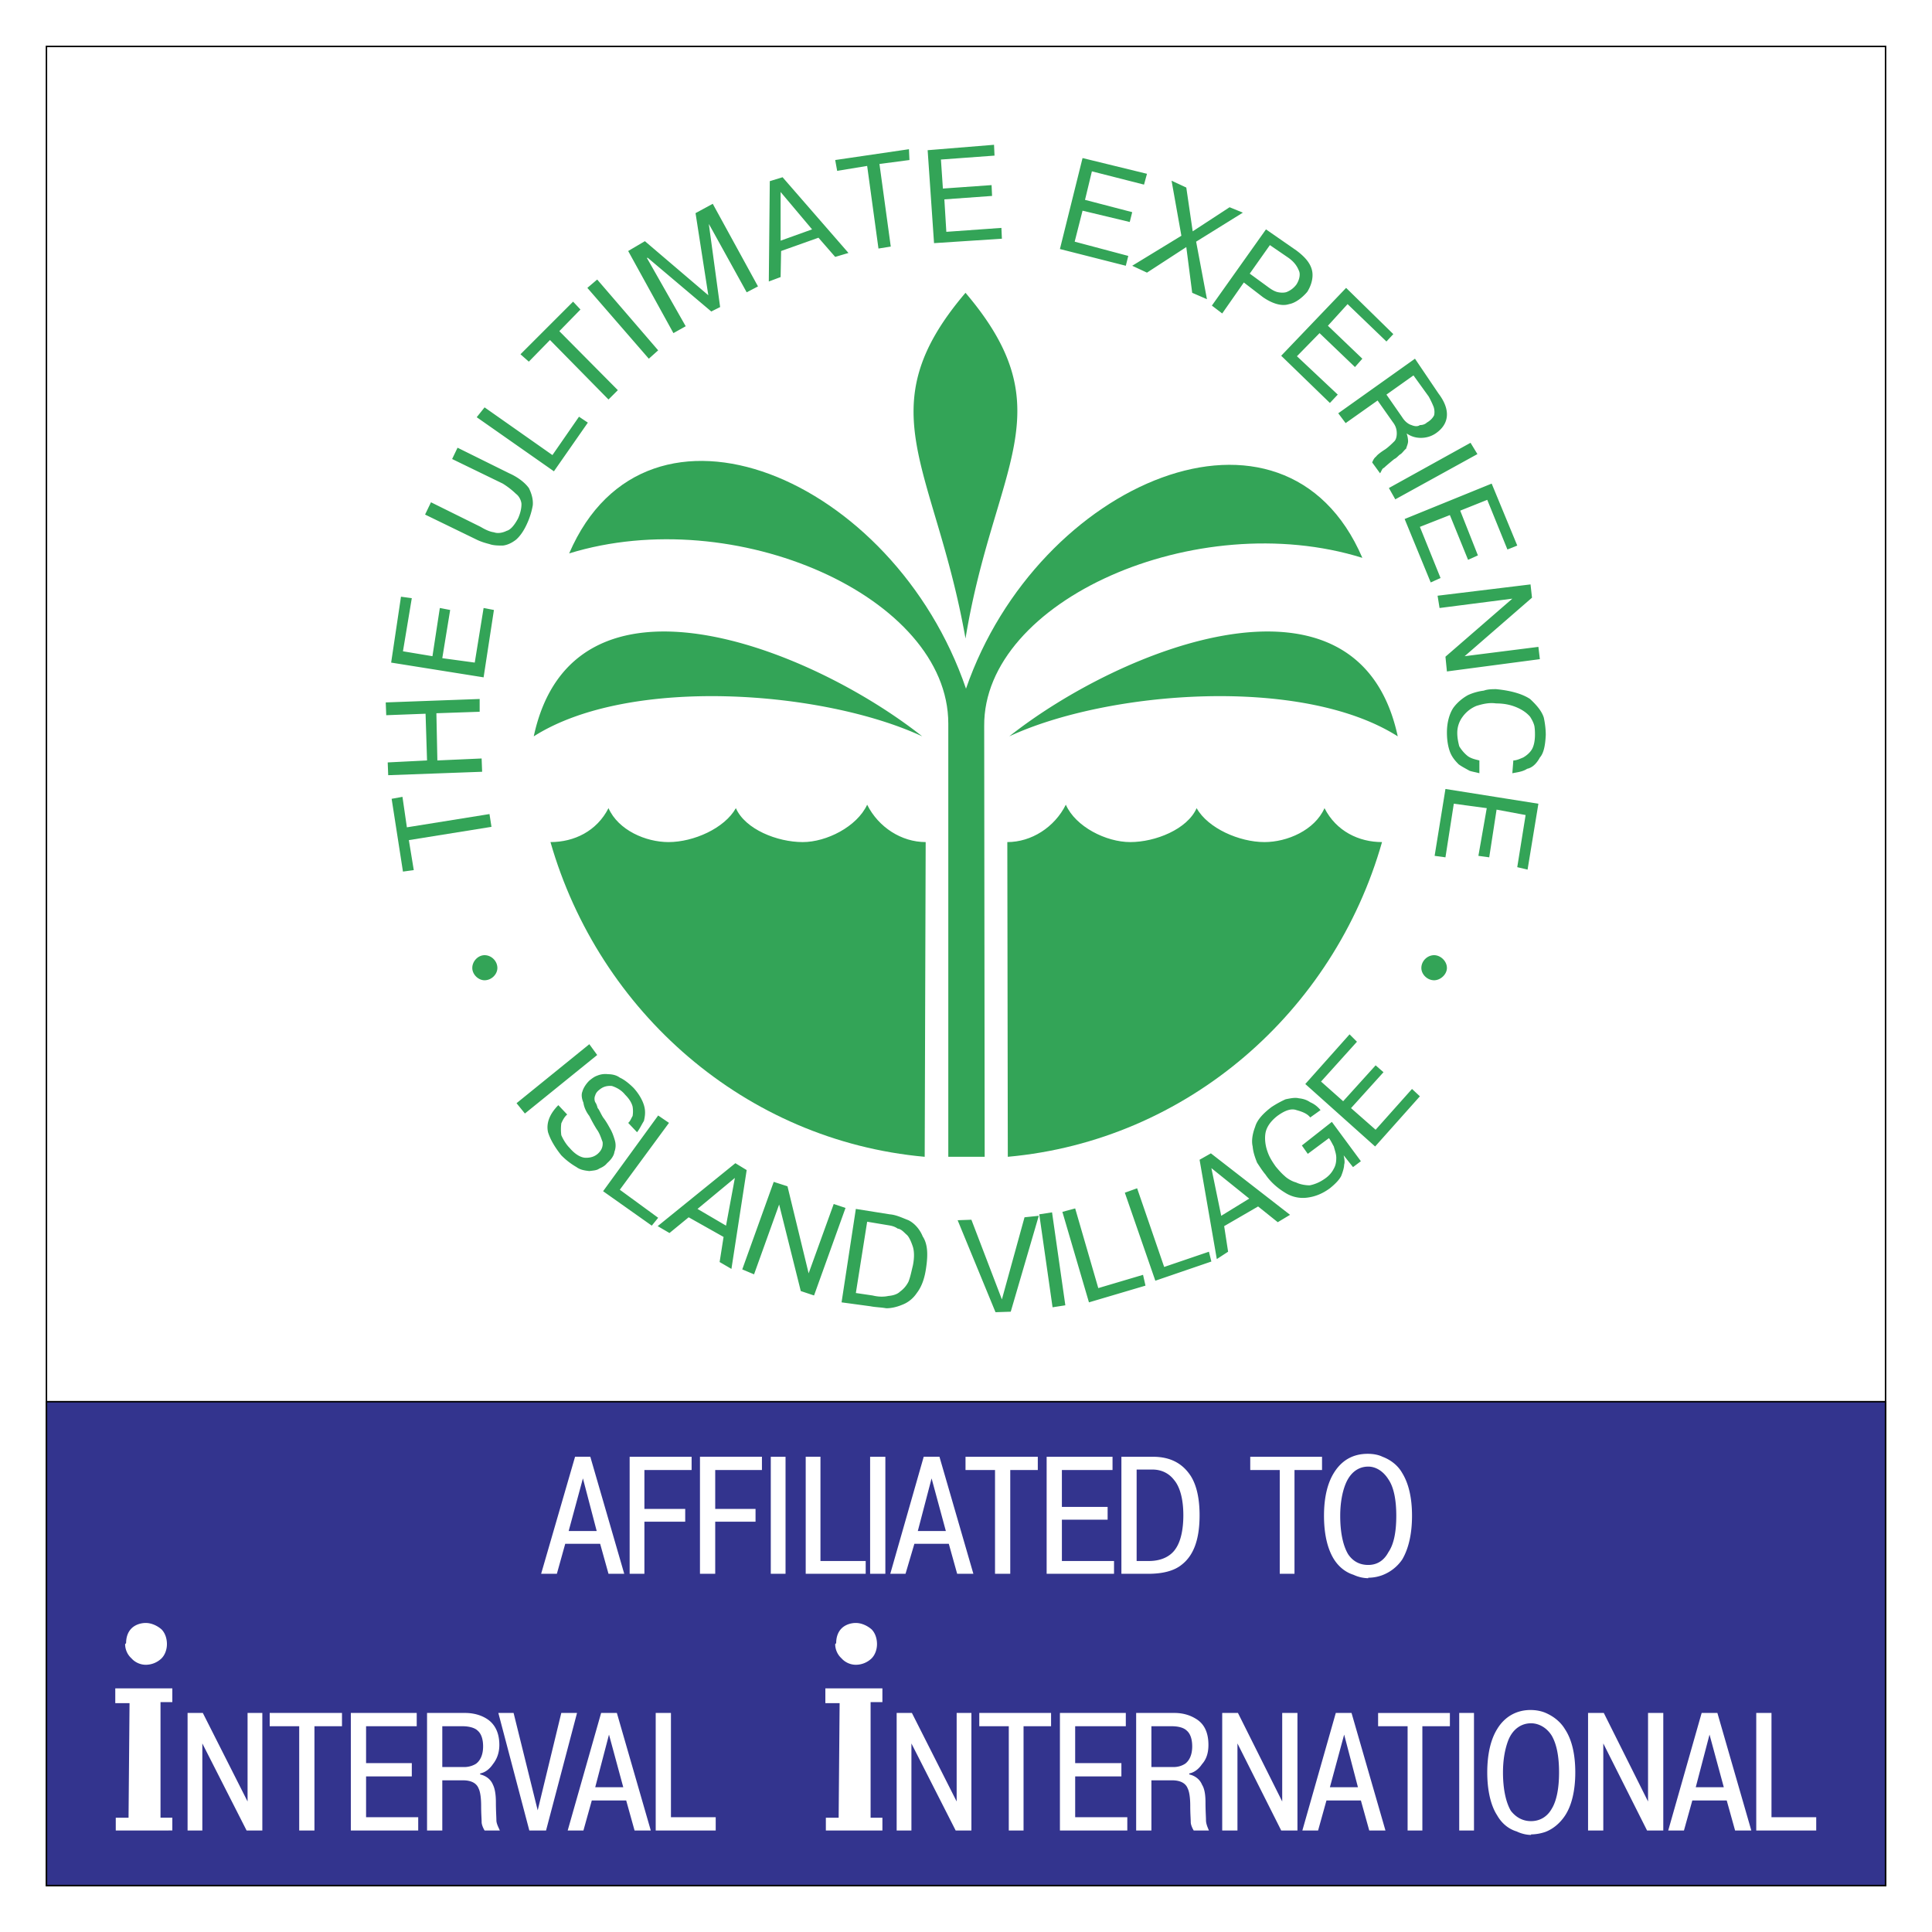 <svg xmlns="http://www.w3.org/2000/svg" width="2500" height="2500" viewBox="0 0 192.756 192.756"><path fill-rule="evenodd" clip-rule="evenodd" fill="#fff" d="M0 0h192.756v192.756H0V0z"/><path fill-rule="evenodd" clip-rule="evenodd" fill="#33348e" stroke="#000" stroke-width=".147" stroke-miterlimit="2.613" d="M4.633 139.846h183.49v48.277H4.633v-48.277z"/><path d="M92.257 115.414l.098-31.399c-2.404 0-4.71-1.472-5.838-3.729-1.03 2.208-4.072 3.729-6.427 3.729-2.551 0-5.74-1.276-6.672-3.385-1.128 2.012-4.22 3.385-6.722 3.385-2.257 0-5.004-1.178-5.985-3.385-1.178 2.306-3.435 3.385-5.79 3.385 4.857 16.926 19.428 29.78 37.336 31.399zM100.549 115.414l-.049-31.399c2.404 0 4.709-1.472 5.838-3.729.98 2.208 4.023 3.729 6.426 3.729 2.504 0 5.691-1.276 6.625-3.385 1.127 2.012 4.268 3.385 6.77 3.385 2.258 0 5.004-1.178 5.986-3.385 1.176 2.306 3.434 3.385 5.74 3.385-4.809 16.926-19.43 29.78-37.336 31.399z" fill-rule="evenodd" clip-rule="evenodd" fill="#33a457"/><path d="M96.378 68.708c7.163-20.704 31.792-31.105 39.544-13.051-16.533-5.151-37.826 4.269-37.729 16.779l.049 42.978h-3.63V72.191c0-12.658-21.293-22.078-37.826-16.976 7.751-18.006 32.38-7.604 39.592 13.493z" fill-rule="evenodd" clip-rule="evenodd" fill="#33a457"/><path d="M96.329 29.213c-9.959 11.677-3.042 17.27 0 34.49 2.845-17.269 10.058-22.666 0-34.49zM92.011 73.466c-11.235-8.88-34.833-18.251-38.758 0 9.567-6.083 28.946-4.562 38.758 0zM100.695 73.466c11.236-8.88 34.834-18.251 38.758 0-9.566-6.083-28.945-4.562-38.758 0zM40.792 83.818l.49 2.993-1.079.147-1.129-7.261 1.08-.196.441 3.041 8.242-1.324.197 1.276-8.242 1.324zM43.637 75.87l4.415-.196.05 1.325-9.371.343-.049-1.275 3.924-.197-.147-4.661-3.924.148-.05-1.276 9.371-.343v1.275l-4.317.148.098 4.709zM43.146 65.469l.736-4.808 1.031.196-.786 4.809 3.239.441.883-5.446 1.03.196-1.03 6.722-9.224-1.472.981-6.574 1.079.147-.882 5.299 2.943.49zM42.41 51.339l.589-1.227 4.956 2.454c.49.294.932.49 1.324.54.393.147.883.049 1.276-.147.392-.098.785-.588 1.128-1.227.245-.54.344-1.03.344-1.422 0-.294-.197-.785-.54-1.031a7.79 7.79 0 0 0-1.325-1.03l-5.053-2.453.54-1.128 5.152 2.551c.883.393 1.569.933 1.962 1.472.294.588.441 1.177.393 1.717a7.323 7.323 0 0 1-.54 1.766c-.343.785-.735 1.325-1.128 1.668-.441.343-.883.54-1.325.589-.393 0-.932 0-1.325-.147-.393-.098-.883-.245-1.275-.441l-5.153-2.504zM57.767 41.576l.883.59-3.385 4.856-7.703-5.397.785-.981 6.77 4.759 2.65-3.827zM54.872 33.923l-2.11 2.159-.834-.736 5.25-5.25.736.785-2.11 2.159 5.839 5.887-.933.932-5.838-5.936zM58.601 28.722l.981-.834 6.084 7.065-.933.835-6.132-7.066zM70.964 31.077l-6.329-5.348h-.098l.196.344 3.68 6.476-1.226.687-4.514-8.193 1.668-.981 6.328 5.396-1.275-8.193 1.717-.932 4.514 8.242-1.128.589-3.581-6.476-.197-.344 1.128 8.291-.883.442zM77.882 24.012l3.14-1.128-3.14-3.729v4.857zm.049 1.031l-.049 2.6-1.178.441.098-10.009 1.275-.392 6.575 7.555-1.325.393-1.668-1.914-3.728 1.326zM86.517 16.555l-2.993.49-.196-1.079 7.359-1.079.049 1.079-2.993.393 1.129 8.242-1.227.196-1.128-8.242zM94.072 18.812l4.858-.344.049 1.08-4.76.343.197 3.238 5.494-.392.049 1.079-6.77.442-.638-9.273 6.623-.54.049 1.08-5.347.392.196 2.895zM108.252 19.94l4.709 1.227-.246.981-4.709-1.128-.785 3.091 5.347 1.422-.246.982-6.574-1.669 2.258-9.076 6.428 1.57-.295 1.079-5.201-1.324-.686 2.845zM118.357 24.65l-3.923 2.551-1.473-.686 4.906-2.993-.98-5.495 1.47.686.639 4.367 3.68-2.404 1.324.54-4.662 2.895 1.08 5.74-1.473-.638-.588-4.563zM126.697 24.454l-2.01 2.846 1.814 1.325c.393.294.736.491 1.078.54.246.049.639.049.836-.049a2.23 2.23 0 0 0 .932-.736c.344-.54.393-1.08.244-1.374-.195-.491-.49-.883-1.029-1.276l-1.865-1.276zm-.39-1.57l3.041 2.11c.785.589 1.324 1.178 1.521 1.864.195.638.049 1.472-.441 2.257-.541.638-1.229 1.128-1.816 1.227-.736.245-1.668-.049-2.6-.687l-1.914-1.472-2.158 3.091-1.031-.786 5.398-7.604zM132.486 32.5l3.436 3.288-.736.833-3.534-3.385-2.256 2.306 4.073 3.827-.785.834-4.858-4.71 6.477-6.771 4.709 4.612-.686.736-3.877-3.729-1.963 2.159zM141.023 37.455l-2.697 1.914 1.57 2.257c.244.393.588.687.932.785.344.147.637.147.834 0 .295 0 .539-.098.688-.245.342-.197.588-.442.734-.736a1.64 1.64 0 0 0-.049-.834 9.423 9.423 0 0 0-.49-1.03l-1.522-2.111zm-7.505 3.778l7.654-5.445 2.354 3.483c1.227 1.619 1.08 3.042-.293 3.974-.441.294-.934.441-1.473.441s-.98-.147-1.422-.441c.098.245.146.588.146.785 0 .245-.146.539-.195.735-.197.147-.344.393-.541.54-.195.098-.393.393-.637.491-.541.441-.885.736-1.031.883-.195.049-.244.344-.393.54l-.785-1.079c.1-.245.197-.441.393-.589.098-.147.393-.393.932-.736.344-.246.688-.589.885-.785.195-.197.244-.54.244-.785 0-.294-.049-.687-.393-1.128l-1.52-2.159-3.189 2.256-.736-.981zM146.715 44.177l.687 1.128-8.193 4.514-.639-1.129 8.145-4.513zM145.686 50.947l1.765 4.465-.982.441-1.815-4.464-2.992 1.177 2.061 5.102-.981.442-2.601-6.329 8.683-3.532 2.553 6.182-.982.392-2.012-4.955-2.697 1.079zM150.885 59.729l-7.26.932-.197-1.226 9.273-1.128.147 1.324-6.721 5.838 7.359-.931.147 1.226-9.274 1.226-.146-1.471 6.672-5.79zM147.598 75.87v1.276c-.342-.098-.686-.147-.98-.245-.344-.197-.736-.393-1.08-.638-.344-.344-.686-.736-.883-1.276-.195-.54-.295-1.177-.295-1.914 0-.981.246-1.864.639-2.453.393-.54.932-.981 1.471-1.275a5.419 5.419 0 0 1 1.572-.441c.391-.147.883-.147 1.225-.147 1.521.147 2.65.491 3.387.981.686.638 1.176 1.227 1.373 1.864.146.687.195 1.276.195 1.717-.049 1.031-.195 1.815-.588 2.257-.344.638-.785 1.03-1.275 1.128-.441.294-.98.344-1.473.442l.1-1.276c.342 0 .734-.196.98-.294.344-.196.688-.49.883-.834.197-.343.295-.883.295-1.423 0-.245 0-.49-.049-.834-.049-.294-.246-.687-.441-.981-.295-.343-.688-.638-1.227-.883-.541-.245-1.227-.441-2.16-.441-.686-.098-1.324.049-1.961.246a3.207 3.207 0 0 0-1.375 1.079 2.67 2.67 0 0 0-.539 1.619c0 .491.098.932.195 1.325.197.343.492.687.785.932.343.293.833.391 1.226.489zM149.314 80.776l-.734 4.76-1.08-.148.834-4.759-3.287-.441-.834 5.348-1.08-.148 1.08-6.672 9.273 1.472-1.08 6.574-1.029-.245.834-5.201-2.897-.54zM58.797 104.18l.785 1.078-7.212 5.838-.834-1.03 7.261-5.886zM55.706 110.262l.883.934c-.245.195-.441.539-.588.883a4.734 4.734 0 0 0 0 1.178c.147.344.441.883.834 1.275.54.637 1.128.98 1.619.98.441 0 .834-.098 1.178-.393.392-.344.54-.734.49-1.178-.147-.391-.295-.883-.589-1.275-.245-.393-.49-.834-.735-1.324-.344-.441-.54-.932-.589-1.324-.147-.344-.245-.785-.098-1.129.098-.344.344-.736.688-1.078.245-.197.49-.393.784-.492.344-.146.736-.195 1.08-.146.294 0 .785.049 1.178.344.441.195.932.588 1.374 1.029.54.59.883 1.227 1.03 1.717.196.639.098 1.129 0 1.57-.245.393-.441.834-.687 1.129l-.883-.932c.196-.148.294-.441.441-.688a2.955 2.955 0 0 0 0-.932c-.098-.393-.343-.785-.736-1.178-.393-.49-.883-.736-1.325-.883-.54-.049-.932.098-1.275.393-.197.146-.343.344-.393.539a.842.842 0 0 0 0 .688c.147.195.196.441.246.588.147.146.294.539.54.932.343.443.54.834.736 1.178s.343.785.441 1.129.098.736-.049 1.129c-.049.393-.344.785-.736 1.129-.196.244-.441.391-.785.539-.246.195-.687.195-.981.244-.393-.049-.884-.098-1.276-.393a7.09 7.09 0 0 1-1.521-1.176c-.589-.736-1.08-1.521-1.325-2.307-.198-.883.146-1.815 1.029-2.699zM65.666 121.498l-.638.785-4.857-3.435 5.495-7.555 1.079.736-4.906 6.672 3.827 2.797zM69.59 120.615l2.846 1.668.883-4.76-3.729 3.092zm-.882.834l-1.914 1.57-1.177-.688 7.751-6.279 1.128.686-1.521 9.861-1.178-.686.393-2.504-3.482-1.96zM77.735 120.174l-2.503 6.967-1.177-.493 3.14-8.732 1.373.441 2.11 8.684 2.502-6.918 1.178.393-3.14 8.734-1.324-.441-2.159-8.635zM86.517 121.891l-1.128 7.113 1.668.246c.588.146 1.128.146 1.57.049.54-.049.932-.197 1.178-.441.343-.246.637-.59.833-.982.196-.49.294-1.029.441-1.619.147-.734.147-1.373 0-1.863-.147-.441-.343-.932-.588-1.178-.294-.246-.54-.588-.932-.639-.344-.244-.687-.293-.981-.342l-2.061-.344zm-1.129-1.276l3.385.539c.638.049 1.227.344 1.864.588.589.295 1.128.885 1.423 1.619.49.736.539 1.768.343 3.092-.147 1.08-.442 1.914-.933 2.551-.393.59-.932.98-1.472 1.178-.588.246-1.128.344-1.57.344-.54-.098-1.08-.098-1.57-.197l-2.895-.393 1.425-9.321zM99.959 129.643l2.258-8.194 1.422-.148-2.797 9.568-1.52.049-3.778-9.176 1.373-.049 3.042 7.95zM103.688 121.154l1.275-.197 1.326 9.273-1.275.198-1.326-9.274zM114.041 127.189l.244 1.079-5.64 1.668-2.651-9.028 1.276-.344 2.306 7.95 4.465-1.325zM120.615 124.883l.244.98-5.591 1.914-3.043-8.781 1.226-.441 2.699 7.849 4.465-1.521zM121.842 121.301l2.795-1.717-3.777-3.041.982 4.758zm.293 1.031l.393 2.551-1.127.736-1.719-9.91 1.129-.639 7.898 6.133-1.227.736-1.961-1.57-3.386 1.963zM129.887 114.285l2.992-2.354 2.896 3.924-.785.588-.934-1.176c.049.244.148.637.049.932 0 .244-.098.637-.293 1.129-.197.393-.639.834-1.129 1.227-.736.539-1.473.834-2.256.932a3.28 3.28 0 0 1-2.209-.49c-.736-.441-1.473-1.08-1.963-1.816-.293-.344-.539-.736-.834-1.178-.195-.49-.393-1.029-.441-1.617-.146-.59 0-1.326.246-1.963.195-.688.785-1.326 1.619-1.963.441-.295.98-.59 1.422-.785.492-.098.932-.195 1.324-.098.492.049.836.195 1.129.393.441.195.736.441 1.031.785l-1.031.734c-.293-.393-.834-.588-1.373-.734-.539-.197-1.178.049-1.914.588-.688.539-1.078 1.129-1.178 1.717-.098.59 0 1.275.197 1.816.195.588.49 1.029.834 1.52.293.344.539.639.883.934.246.244.736.539 1.129.637.393.197.932.295 1.373.295.49-.098.98-.295 1.473-.639.441-.293.734-.637.932-1.029.195-.344.244-.688.244-1.08s-.146-.736-.244-1.127c-.146-.246-.295-.59-.49-.834l-2.109 1.568-.59-.836zM134.008 109.869l3.238-3.58.785.686-3.238 3.582 2.453 2.158 3.631-4.07.785.734-4.465 5.006-6.967-6.233 4.416-4.955.737.737-3.582 3.974 2.207 1.961zM48.347 95.299c.687 0 1.276.588 1.276 1.275 0 .639-.589 1.227-1.276 1.227-.638 0-1.226-.588-1.226-1.227 0-.687.588-1.275 1.226-1.275zM143.084 95.299c.639 0 1.275.588 1.275 1.275 0 .639-.637 1.227-1.275 1.227-.686 0-1.275-.588-1.275-1.227 0-.687.589-1.275 1.275-1.275z" fill-rule="evenodd" clip-rule="evenodd" fill="#33a457"/><path fill="none" stroke="#000" stroke-width=".147" stroke-miterlimit="2.613" d="M4.633 4.633h183.49v183.49H4.633V4.633z"/><path d="M181.205 181.305v1.324h-5.984v-11.727h1.52v10.402h4.464v.001zm-12.019-2.994h2.797l-1.424-5.25-1.373 5.25zm-.344 1.324l-.834 2.994h-1.57l3.336-11.727h1.57l3.385 11.727h-1.619l-.834-2.994h-3.434zm-8.881-5.692v8.686h-1.52v-11.727h1.57l4.414 8.832v-8.832h1.521v11.727h-1.619l-4.366-8.686zm-7.211 7.752c.883 0 1.619-.441 2.061-1.227.49-.783.736-2.061.736-3.629 0-1.619-.246-2.846-.736-3.68-.49-.785-1.275-1.227-2.061-1.227-.982 0-1.816.588-2.258 1.668-.342.883-.539 1.961-.539 3.238 0 1.668.295 2.992.785 3.826.539.69 1.227 1.031 2.012 1.031zm0 1.375c-.49 0-1.031-.148-1.424-.344-.834-.246-1.52-.834-1.961-1.619-.639-.98-.982-2.502-.982-4.268 0-1.816.344-3.287.982-4.318.734-1.227 1.912-1.914 3.336-1.914.539 0 1.078.1 1.52.295.785.344 1.473.883 1.914 1.619.688 1.031 1.031 2.502 1.031 4.318 0 1.766-.344 3.287-1.031 4.316-.49.736-1.178 1.324-1.963 1.619a4.589 4.589 0 0 1-1.422.246v.05zm-7.164-12.168h1.473v11.727h-1.473v-11.727zm-5.15 1.325h-2.943v-1.324h7.162v1.324h-2.746v10.402h-1.473v-10.402zm-7.752 6.084h2.797l-1.375-5.25-1.422 5.25zm-.344 1.324l-.834 2.994h-1.57l3.336-11.727h1.57l3.385 11.727h-1.617l-.834-2.994h-3.436zm-8.879-5.692v8.686h-1.521v-11.727h1.57l4.416 8.832v-8.832h1.52v11.727h-1.619l-4.366-8.686zm-8.586-1.716v4.072h2.207c.49 0 .883-.146 1.178-.344.441-.342.686-.932.686-1.717 0-.736-.195-1.275-.539-1.568-.295-.295-.834-.443-1.52-.443h-2.012zm-1.521 10.402v-11.727h3.826c.883 0 1.57.246 2.061.539.883.492 1.324 1.375 1.324 2.65 0 .785-.195 1.422-.637 1.914-.295.441-.736.834-1.275.932v.098c.637.146 1.078.539 1.275 1.031.246.391.344.98.344 1.766 0 .834.049 1.473.049 1.766 0 .344.146.688.295 1.031h-1.521c-.148-.246-.295-.59-.295-.834 0-.295-.049-.834-.049-1.619 0-.834-.098-1.424-.246-1.719-.195-.539-.734-.834-1.568-.834h-2.061v5.006h-1.522zm-6.084-6.723h4.611v1.326h-4.611v4.072h5.201v1.324h-6.723v-11.727h6.574v1.324h-5.053v3.681h.001zm-6.624-3.679h-2.943v-1.324h7.162v1.324h-2.746v10.402h-1.473v-10.402zm-9.714 1.716v8.686H89.46v-11.727h1.521l4.465 8.832v-8.832h1.472v11.727h-1.57l-4.416-8.686zm-19.526 7.362v1.324H65.42v-11.727h1.521v10.402h4.465v.001zm-12.02-2.994h2.796l-1.423-5.25-1.373 5.25zm-.344 1.324l-.834 2.994h-1.57l3.336-11.727h1.57l3.385 11.727H63.31l-.834-2.994h-3.434zm-5.396.982L56 170.902h1.57l-3.091 11.727h-1.668l-3.091-11.727h1.521l2.405 9.715zm-9.519-8.39v4.072h2.208c.441 0 .883-.146 1.177-.344.442-.342.687-.932.687-1.717 0-.736-.196-1.275-.54-1.568-.294-.295-.883-.443-1.521-.443h-2.011zm-1.521 10.402v-11.727h3.778c.932 0 1.619.246 2.11.539.834.492 1.325 1.375 1.325 2.65 0 .785-.246 1.422-.638 1.914-.295.441-.736.834-1.276.932v.098c.638.146 1.079.539 1.276 1.031.196.391.294.98.294 1.766 0 .834.049 1.473.049 1.766 0 .344.196.688.343 1.031h-1.521c-.147-.246-.294-.59-.294-.834 0-.295-.049-.834-.049-1.619 0-.834-.098-1.424-.245-1.719-.196-.539-.736-.834-1.57-.834h-2.061v5.006h-1.521zm-6.083-6.723h4.562v1.326h-4.562v4.072h5.201v1.324h-6.722v-11.727h6.574v1.324h-5.053v3.681zm-6.672-3.679h-2.943v-1.324h7.212v1.324h-2.748v10.402h-1.521v-10.402zm-9.665 1.716v8.686h-1.472v-11.727h1.521l4.464 8.832v-8.832h1.473v11.727h-1.57l-4.416-8.686zm116.324-17.808c.883 0 1.57-.441 2.012-1.275.541-.785.785-2.012.785-3.631 0-1.57-.244-2.846-.785-3.631-.49-.785-1.227-1.275-2.012-1.275-1.029 0-1.814.639-2.256 1.719-.344.834-.541 1.961-.541 3.188 0 1.717.295 2.994.785 3.828.492.733 1.178 1.077 2.012 1.077zm0 1.324a3.61 3.61 0 0 1-1.471-.342c-.785-.246-1.473-.785-1.963-1.57-.637-1.031-.98-2.502-.98-4.318 0-1.814.344-3.238.98-4.268.785-1.275 1.914-1.914 3.385-1.914.541 0 1.08.098 1.473.295.785.295 1.52.834 1.963 1.619.637 1.029.98 2.453.98 4.268 0 1.816-.344 3.287-.98 4.367a4.21 4.21 0 0 1-2.012 1.57 4.06 4.06 0 0 1-1.375.244v.049zm-8.83-10.793h-2.943v-1.324h7.162v1.324h-2.748v10.352h-1.471v-10.352zm-21.735 3.68h4.562v1.275h-4.562v4.121h5.201v1.275h-6.723v-11.676h6.574v1.324h-5.053v3.681h.001zm-6.672-3.68h-2.944v-1.324h7.212v1.324h-2.748v10.352h-1.52v-10.352zm-7.703 6.084h2.797l-1.423-5.25-1.374 5.25zm-.343 1.275l-.883 2.992h-1.521l3.336-11.676h1.57l3.384 11.676h-1.618l-.834-2.992h-3.434zm-4.416-8.683h1.521v11.676h-1.521v-11.676zm-.441 10.4v1.275h-5.985v-11.676h1.472v10.4h4.513v.001zm-9.469-10.4h1.472v11.676h-1.472v-11.676zm-5.544 5.201h4.023v1.275h-4.023v5.199h-1.521v-11.676h6.182v1.324h-4.661v3.878zm-7.065 0h4.072v1.275h-4.072v5.199H62.82v-11.676h6.182v1.324h-4.71v3.878zm-7.556 2.207h2.796l-1.374-5.25-1.422 5.25zm-.343 1.275l-.834 2.992h-1.57l3.385-11.676h1.521l3.385 11.676h-1.57l-.834-2.992h-3.483zm-43.469 15.897h-1.423v-1.473h5.691v1.373h-1.178v11.531h1.178v1.275H11.55v-1.275h1.275l.099-11.431zm-.343-5.986c0-.539.147-1.078.54-1.471.344-.344.883-.541 1.423-.541.589 0 1.177.295 1.57.639.343.344.54.883.54 1.471 0 .541-.196 1.08-.54 1.424a2.267 2.267 0 0 1-1.57.637c-.54 0-1.079-.244-1.423-.637a1.93 1.93 0 0 1-.638-1.424l.098-.098zm71.188 5.986h-1.423v-1.473h5.691v1.373H86.86v11.531h1.178v1.275h-5.642v-1.275h1.276l.097-11.431zm-.343-5.986c0-.539.146-1.078.539-1.471.344-.344.883-.541 1.423-.541.589 0 1.178.295 1.57.639.343.344.54.883.54 1.471 0 .541-.196 1.08-.54 1.424a2.267 2.267 0 0 1-1.57.637c-.54 0-1.079-.244-1.423-.637a1.93 1.93 0 0 1-.638-1.424l.099-.098zm28.455-18.594h3.141c1.717 0 2.943.637 3.777 1.914.59.932.883 2.256.883 3.924 0 2.404-.588 4.023-1.814 4.955-.736.59-1.865.883-3.287.883h-2.699v-11.676h-.001zm1.521 1.275v9.125h1.227c1.275 0 2.207-.49 2.699-1.275.49-.736.734-1.912.734-3.287 0-1.619-.342-2.846-.932-3.531-.49-.639-1.227-1.031-2.158-1.031h-1.57v-.001z" fill-rule="evenodd" clip-rule="evenodd" fill="#fff"/></svg>
